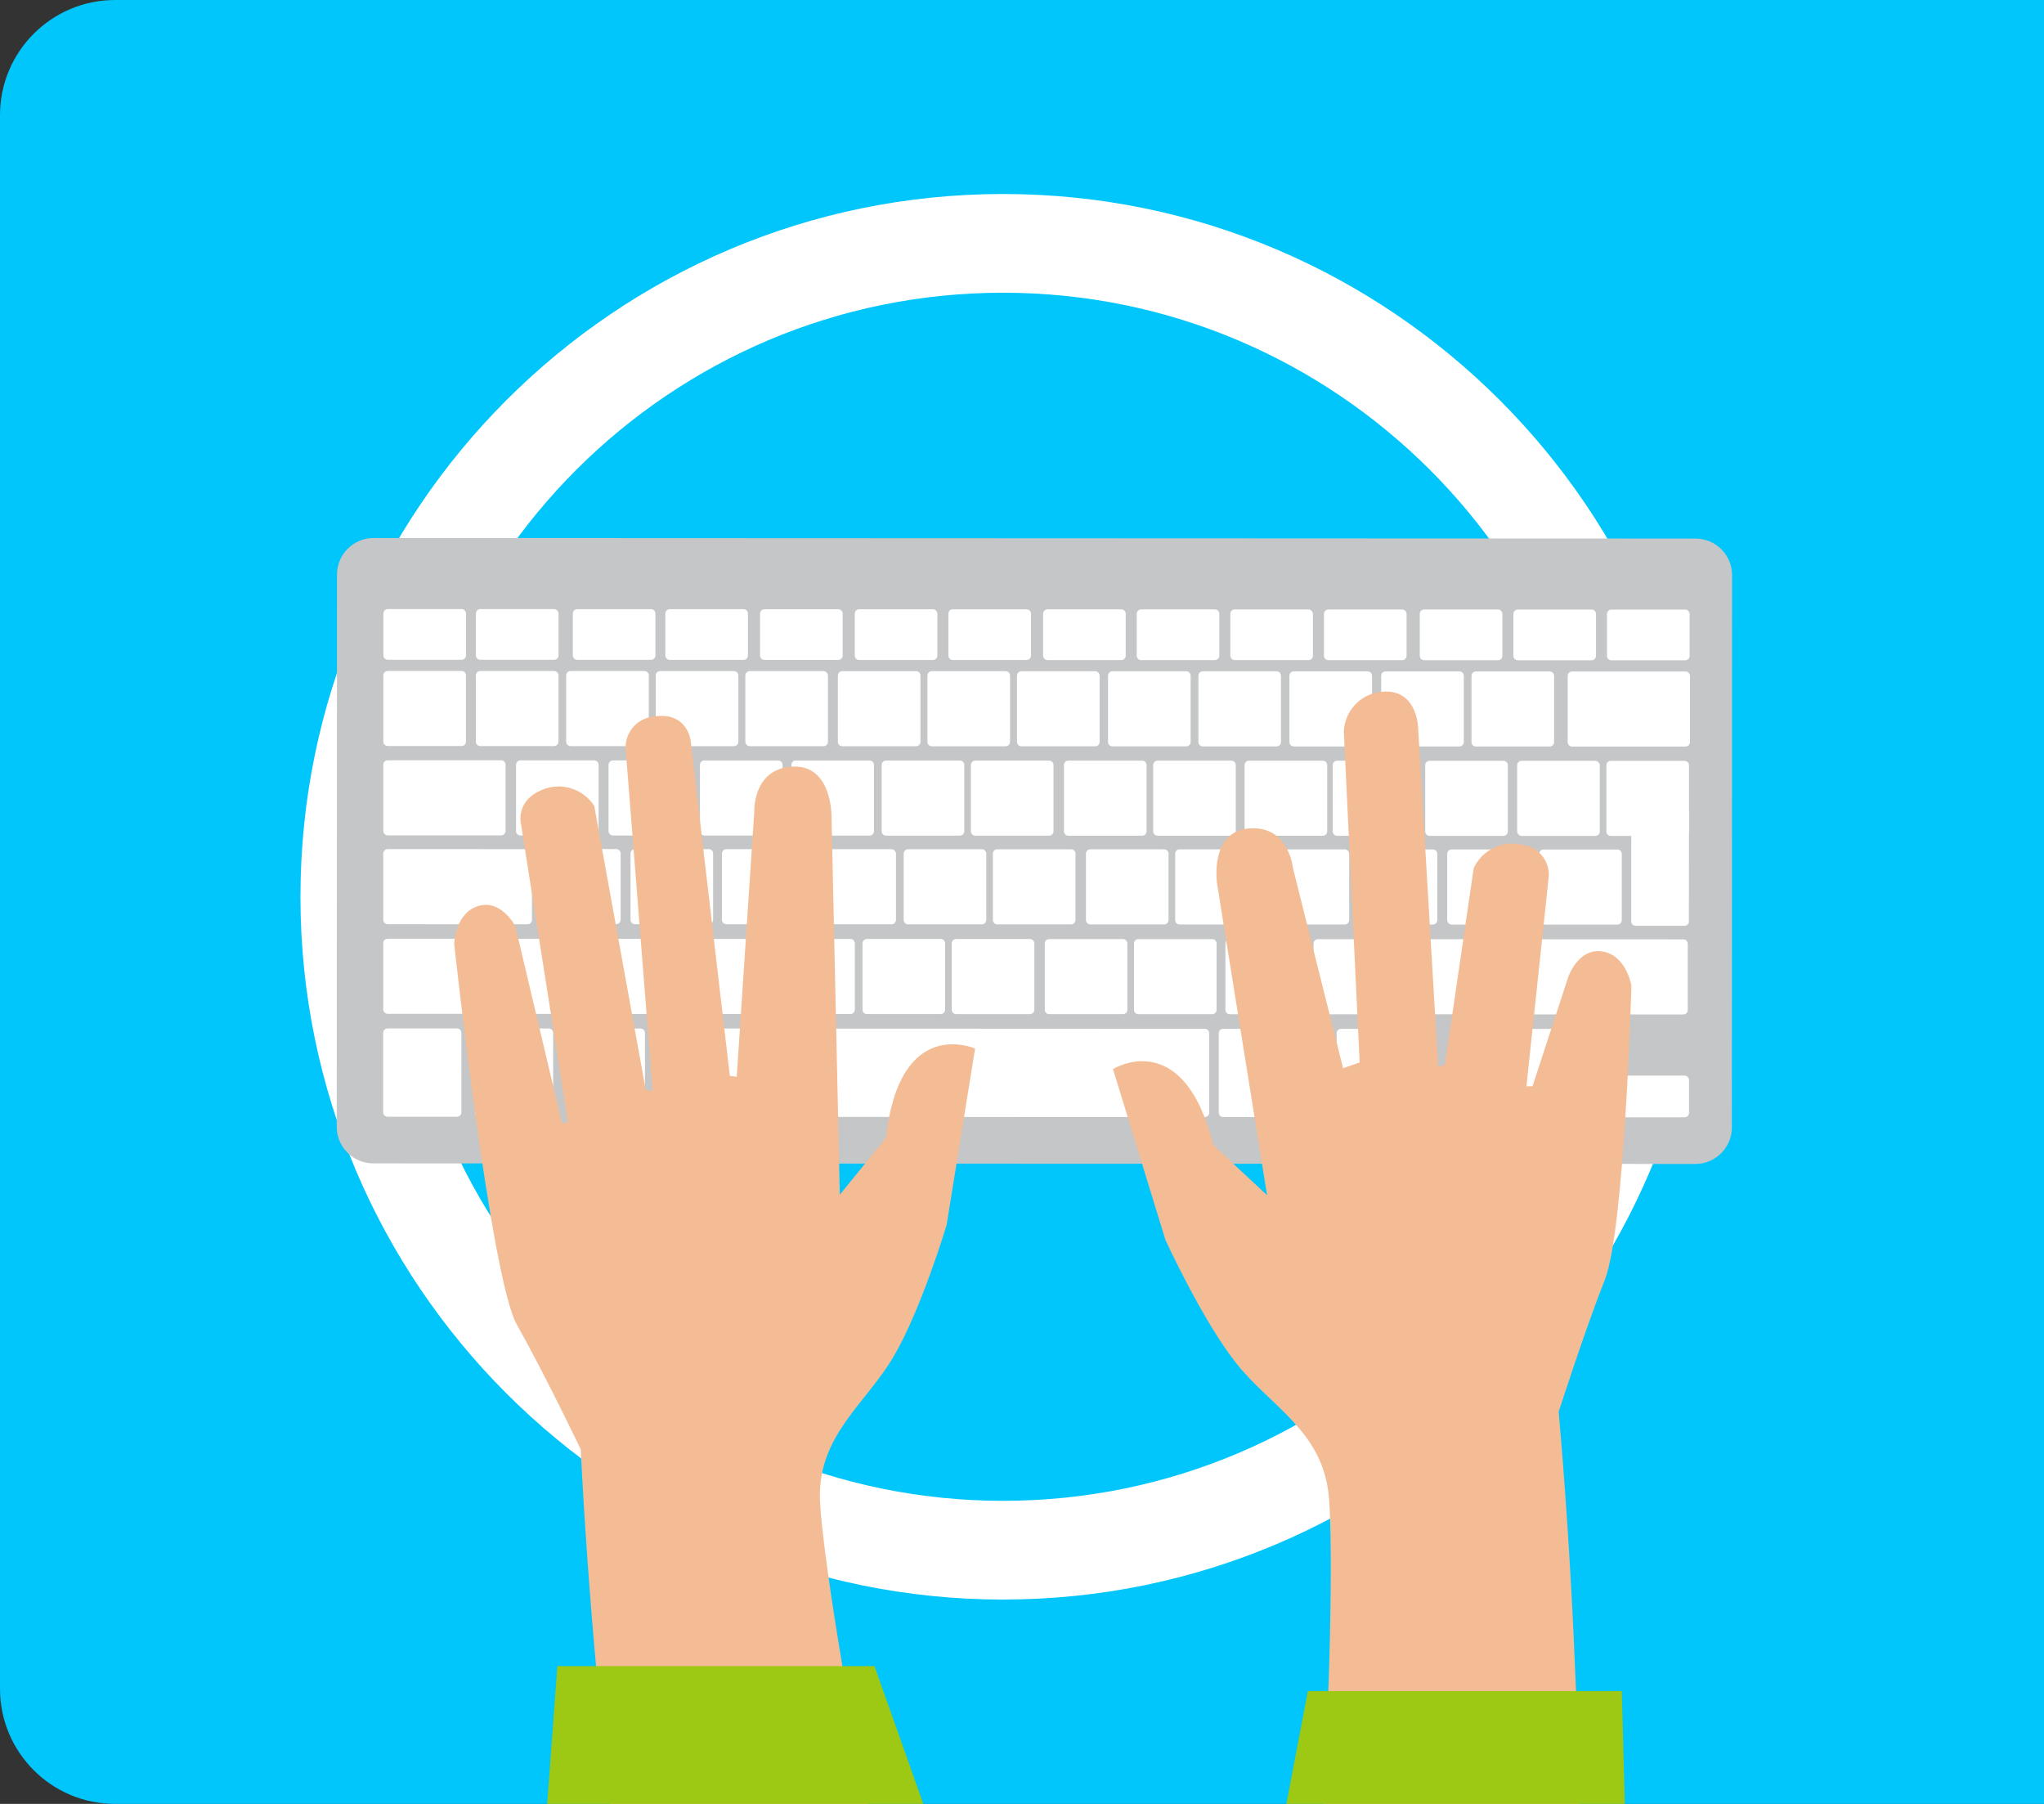 <?xml version="1.0" encoding="UTF-8"?><svg id="b" xmlns="http://www.w3.org/2000/svg" xmlns:xlink="http://www.w3.org/1999/xlink" viewBox="0 0 213.065 188"><rect x="0" y="0" width="213.065" height="188" fill="#333333" stroke="none"/><defs><style>.fu{fill:#c5c6c7;}.fu,.fv,.fw,.fx,.fy,.fz{stroke-width:0px;}.fv{fill:#9dc814;}.fw{fill:#f3bc95;}.fx{fill:none;}.ga{clip-path:url(#f);}.fy{fill:#fff;}.fz{fill:#00c6fc;}</style><clipPath id="f"><rect class="fx" x="16.828" y="36.75" width="182" height="151.25"/></clipPath></defs><g id="c"><path class="fz" d="M12,0C5.373,0,0,5.373,0,12v164c0,6.627,5.373,12,12,12h201.065V0H12Z"/><g id="d"><path class="fy" d="M104.56,166.702c-40.386,0-73.241-32.856-73.241-73.242S64.174,20.218,104.56,20.218s73.241,32.856,73.241,73.241-32.855,73.242-73.241,73.242ZM104.56,30.507c-34.712,0-62.952,28.24-62.952,62.952s28.24,62.953,62.952,62.953,62.952-28.24,62.952-62.953-28.24-62.952-62.952-62.952Z"/></g><g id="e"><g class="ga"><g id="g"><g id="h"><g id="i"><g id="j"><g id="k"><g id="l"><path class="fu" d="M180.53,117.493c-.002,2.106-1.71,3.812-3.816,3.812l-137.8-.061c-2.105,0-3.812-1.707-3.812-3.812v-.002l.026-57.549c.001-2.105,1.709-3.812,3.814-3.811l137.8.06c2.106,0,3.812,1.709,3.811,3.815l-.023,57.548Z"/></g></g><g id="m"><g id="n"><path class="fy" d="M40.423,63.477h7.692c.254,0,.46.206.46.46h0v4.361c0,.254-.206.46-.46.46h-7.691c-.254,0-.46-.206-.46-.46h0v-4.362c0-.253.206-.459.459-.459h0Z"/></g></g><g id="o"><g id="p"><path class="fy" d="M40.42,69.925h7.691c.254,0,.46.206.46.46h0v6.905c0,.254-.206.46-.46.46h-7.691c-.253,0-.458-.205-.459-.458v-6.908c0-.253.206-.459.459-.459h0Z"/></g></g><g id="q"><g id="r"><path class="fy" d="M48.094,115.925c0,.253-.206.459-.459.459h-7.233c-.254,0-.459-.205-.46-.459v-8.284c0-.254.206-.46.46-.46h7.232c.253,0,.459.203.46.456v8.288Z"/></g></g><g id="s"><g id="t"><path class="fy" d="M57.661,115.929c0,.254-.207.46-.461.46h-7.232c-.254,0-.459-.207-.46-.46v-8.285c0-.253.206-.459.459-.459h7.234c.253,0,.459.206.459.459h0s.001,8.285.001,8.285Z"/></g></g><g id="u"><g id="v"><path class="fy" d="M59.538,107.188h7.231c.254,0,.46.206.46.46h0v8.284c0,.253-.206.459-.459.459h-7.233c-.253,0-.459-.206-.459-.459v-8.284c0-.254.206-.46.46-.46h0Z"/></g></g><g id="w"><g id="x"><path class="fy" d="M139.787,107.224h7.232c.254,0,.46.206.46.46v8.283c0,.253-.206.459-.459.459h-7.233c-.254,0-.459-.205-.46-.459v-8.283c0-.254.206-.46.46-.46h0Z"/></g></g><g id="y"><g id="z"><path class="fy" d="M149.317,112.087h7.23c.254,0,.46.206.46.46h0v3.427c0,.253-.205.458-.458.458h-7.233c-.254,0-.46-.206-.46-.46,0,0,0,0,0-.001v-3.423c0-.255.206-.461.461-.461Z"/></g></g><g id="aa"><g id="ab"><rect class="fy" x="167.914" y="112.095" width="8.151" height="4.345" rx=".459" ry=".459"/></g></g><g id="ac"><g id="ad"><path class="fy" d="M158.844,107.232h7.233c.253,0,.459.206.459.459,0,0,0,0,0,0v8.286c0,.253-.205.458-.458.458h-7.235c-.253,0-.458-.205-.458-.458,0,0,0,0,0-.001v-8.285c0-.253.206-.459.459-.459h0Z"/></g></g><g id="ae"><g id="af"><path class="fy" d="M79.168,115.938c0,.253-.206.459-.459.459h-9.529c-.253,0-.458-.204-.459-.457v-8.287c0-.253.206-.459.459-.459h9.53c.254,0,.459.207.459.461v8.283Z"/></g></g><g id="ag"><g id="ah"><path class="fy" d="M127.502,107.218h9.53c.253,0,.458.205.458.458h0v8.285c0,.254-.206.46-.46.46h-9.528c-.253,0-.459-.206-.459-.459v-8.285c0-.253.206-.459.459-.459h0Z"/></g></g><g id="ai"><g id="aj"><path class="fy" d="M126.047,115.959c0,.254-.206.46-.46.46l-44.467-.02c-.254,0-.459-.206-.46-.46v-8.283c-.002-.252.201-.458.453-.459h.007l44.467.019c.252,0,.458.203.459.455v8.288Z"/></g></g><g id="ak"><g id="al"><path class="fy" d="M50.065,69.929h7.69c.253,0,.459.205.46.458,0,0,0,0,0,.001v6.908c0,.253-.206.459-.459.459h-7.691c-.254,0-.46-.206-.46-.46h0v-6.906c0-.254.206-.46.46-.46h0Z"/></g></g><g id="am"><g id="an"><path class="fy" d="M62.399,86.613c0,.253-.204.458-.457.459h-7.694c-.253,0-.458-.207-.459-.46v-6.906c0-.253.205-.459.458-.46h7.692c.253,0,.458.204.459.457v6.91Z"/></g></g><g id="ao"><g id="ap"><path class="fy" d="M63.894,79.249h7.692c.253,0,.459.206.459.459v6.907c0,.253-.206.459-.459.459h-7.692c-.254,0-.459-.205-.46-.459v-6.906c0-.254.206-.46.46-.46h0Z"/></g></g><g id="aq"><g id="ar"><path class="fy" d="M73.423,79.253h7.691c.254,0,.46.206.46.46h0v6.906c0,.254-.206.46-.46.46h-7.692c-.253,0-.459-.206-.459-.459,0,0,0,0,0-.001v-6.906c0-.254.206-.46.46-.46h0Z"/></g></g><g id="as"><g id="at"><path class="fy" d="M82.954,79.258h7.69c.253,0,.459.206.459.459v6.907c0,.253-.206.459-.459.459h-7.692c-.253,0-.459-.206-.459-.459h0v-6.905c0-.255.206-.461.461-.461Z"/></g></g><g id="au"><g id="av"><path class="fy" d="M92.367,79.262h7.691c.253,0,.459.206.459.459v6.907c0,.254-.206.46-.46.46h-7.691c-.253,0-.459-.206-.459-.459h0v-6.907c0-.254.206-.46.46-.46h0Z"/></g></g><g id="aw"><g id="ax"><path class="fy" d="M101.663,79.266h7.694c.253,0,.459.206.459.459v6.908c0,.253-.206.459-.459.459h-7.692c-.253,0-.459-.206-.459-.459,0,0,0,0,0-.001v-6.909c0-.252.205-.457.457-.457h0Z"/></g></g><g id="ay"><g id="az"><path class="fy" d="M111.366,79.27h7.69c.254,0,.46.206.46.46h0v6.907c0,.253-.206.459-.459.459h-7.691c-.254,0-.46-.206-.46-.46h0v-6.906c0-.254.206-.46.46-.46h0Z"/></g></g><g id="ba"><g id="bb"><path class="fy" d="M120.667,79.273h7.691c.253,0,.459.206.459.459v6.908c0,.253-.206.459-.459.459h-7.692c-.254,0-.459-.205-.46-.459v-6.906c0-.255.206-.461.461-.461Z"/></g></g><g id="bc"><g id="bd"><path class="fy" d="M130.192,79.278h7.693c.253,0,.459.205.46.458,0,0,0,0,0,.001v6.907c0,.253-.206.459-.459.459h-7.693c-.253,0-.458-.205-.458-.458h0v-6.91c0-.252.205-.457.457-.457h0Z"/></g></g><g id="be"><g id="bf"><path class="fy" d="M139.38,79.282h7.692c.253,0,.459.206.459.459v6.906c0,.254-.206.46-.46.46h-7.691c-.254,0-.459-.205-.46-.459v-6.906c0-.254.206-.46.46-.46h0Z"/></g></g><g id="bg"><g id="bh"><path class="fy" d="M149.023,79.287h7.691c.253,0,.459.206.459.459v6.907c0,.254-.206.46-.46.46h-7.692c-.253,0-.458-.205-.458-.458,0,0,0,0,0-.001v-6.907c0-.254.206-.46.46-.46h0Z"/></g></g><g id="bi"><g id="bj"><rect class="fy" x="158.148" y="79.291" width="8.612" height="7.826" rx=".46" ry=".46"/></g></g><g id="bk"><g id="bl"><path class="fy" d="M56.543,88.488h7.692c.253,0,.459.206.459.459v6.909c0,.253-.205.458-.458.458h-7.695c-.253,0-.459-.206-.459-.459h0v-6.906c0-.255.206-.461.461-.461Z"/></g></g><g id="bm"><g id="bn"><path class="fy" d="M66.186,88.491h7.692c.253,0,.459.206.459.459v6.908c0,.253-.206.459-.459.459h-7.692c-.254,0-.46-.206-.46-.46h0v-6.906c0-.254.206-.46.46-.46h0Z"/></g></g><g id="bo"><g id="bp"><path class="fy" d="M75.715,88.496h7.693c.253,0,.459.206.459.459v6.908c0,.253-.205.458-.458.458h-7.694c-.253,0-.459-.206-.459-.459h0v-6.907c0-.253.206-.459.459-.459h0Z"/></g></g><g id="bq"><g id="br"><rect class="fy" x="84.784" y="88.5" width="8.611" height="7.825" rx=".459" ry=".459"/></g></g><g id="bs"><g id="bt"><path class="fy" d="M94.657,88.505h7.692c.253,0,.459.206.459.459v6.906c0,.254-.206.46-.46.46h-7.691c-.253,0-.459-.206-.459-.459v-6.907c0-.253.206-.459.459-.459h0Z"/></g></g><g id="bu"><g id="bv"><path class="fy" d="M103.958,88.508h7.69c.254,0,.46.206.46.46h0v6.906c0,.254-.206.46-.46.46h-7.692c-.253,0-.458-.205-.458-.458h0v-6.908c0-.254.206-.46.46-.46h0Z"/></g></g><g id="bw"><g id="bx"><path class="fy" d="M113.658,88.513h7.691c.254,0,.46.206.46.46h0v6.905c0,.254-.206.46-.46.46h-7.691c-.253,0-.459-.206-.459-.459v-6.907c0-.253.206-.459.459-.459h0Z"/></g></g><g id="by"><g id="bz"><path class="fy" d="M122.956,88.517h7.693c.253,0,.459.206.459.459v6.909c0,.253-.205.458-.458.458h-7.693c-.253,0-.459-.206-.459-.459,0,0,0,0,0-.001v-6.908c0-.253.205-.458.458-.458h0Z"/></g></g><g id="ca"><g id="cb"><path class="fy" d="M132.486,88.521h7.691c.254,0,.46.206.46.46h0v6.907c0,.253-.206.459-.459.459h-7.692c-.254,0-.46-.206-.46-.46h0v-6.906c0-.254.206-.46.46-.46h0Z"/></g></g><g id="cc"><g id="cd"><path class="fy" d="M141.671,88.525h7.693c.253,0,.459.206.459.459v6.908c0,.253-.206.459-.459.459h-7.694c-.253,0-.458-.205-.458-.458,0,0,0,0,0-.001v-6.908c0-.253.206-.459.459-.459h0Z"/></g></g><g id="ce"><g id="cf"><rect class="fy" x="150.855" y="88.529" width="8.61" height="7.826" rx=".459" ry=".459"/></g></g><g id="cg"><g id="ch"><path class="fy" d="M160.902,88.533h7.69c.254,0,.46.206.46.46h0v6.907c0,.253-.206.459-.459.459h-7.691c-.254,0-.46-.206-.46-.46h0v-6.906c0-.254.206-.46.46-.46h0Z"/></g></g><g id="ci"><g id="cj"><path class="fy" d="M52.25,97.842h7.693c.253,0,.459.206.459.459v6.907c0,.253-.206.459-.459.459h-7.692c-.253,0-.459-.206-.459-.459h0v-6.908c0-.253.205-.458.458-.458h0Z"/></g></g><g id="ck"><g id="cl"><path class="fy" d="M61.895,97.847h7.693c.253,0,.458.205.458.458v6.908c0,.253-.206.459-.459.459h-7.691c-.254,0-.46-.206-.46-.46,0,0,0,0,0,0v-6.906c0-.253.206-.459.459-.459h0Z"/></g></g><g id="cm"><g id="cn"><path class="fy" d="M71.422,97.851h7.694c.254,0,.46.206.46.46h0v6.9c0,.255-.206.461-.461.461h-7.691c-.252,0-.457-.203-.46-.455v-6.908c0-.253.205-.458.458-.458h0Z"/></g></g><g id="co"><g id="cp"><path class="fy" d="M80.953,97.855h7.693c.253,0,.458.205.458.458v6.907c0,.254-.206.46-.46.46h-7.691c-.253,0-.459-.206-.459-.459v-6.907c0-.253.206-.459.459-.459h0Z"/></g></g><g id="cq"><g id="cr"><path class="fy" d="M90.368,97.859h7.691c.253,0,.459.206.459.459v6.907c0,.254-.206.46-.46.46h-7.691c-.254,0-.46-.206-.46-.46h0v-6.905c0-.255.206-.461.461-.461Z"/></g></g><g id="cs"><g id="ct"><path class="fy" d="M99.666,97.863h7.692c.254,0,.46.206.46.46h0v6.906c0,.254-.206.46-.46.46h-7.692c-.253,0-.459-.206-.459-.459h0v-6.908c0-.253.206-.459.459-.459h0Z"/></g></g><g id="cu"><g id="cv"><path class="fy" d="M109.366,97.867h7.693c.253,0,.459.206.459.459v6.909c0,.253-.206.459-.459.459h-7.692c-.253,0-.459-.206-.459-.459,0,0,0,0,0-.001v-6.909c0-.253.205-.458.458-.458h0Z"/></g></g><g id="cw"><g id="cx"><path class="fy" d="M118.668,97.872h7.69c.253,0,.459.205.46.458,0,0,0,0,0,.001v6.908c0,.253-.206.459-.459.459h-7.692c-.253,0-.459-.206-.459-.459h0v-6.907c0-.254.206-.46.46-.46h0Z"/></g></g><g id="cy"><g id="cz"><path class="fy" d="M136.347,105.244c-.002.253-.207.458-.461.459h-7.693c-.253,0-.458-.206-.458-.459v-6.908c.001-.254.207-.458.461-.458h7.692c.253,0,.458.207.459.46v6.906Z"/></g></g><g id="da"><g id="db"><path class="fy" d="M145.53,105.248c-.001.253-.207.458-.46.459h-7.691c-.253,0-.458-.204-.459-.457v-6.911c.001-.253.207-.458.46-.458h7.692c.253,0,.459.206.46.459l-.002,6.908Z"/></g></g><g id="dc"><g id="dd"><rect class="fy" x="146.565" y="97.884" width="8.611" height="7.825" rx=".459" ry=".459"/></g></g><g id="de"><g id="df"><path class="fy" d="M175.93,105.266c0,.254-.206.46-.46.46l-18.751-.009c-.253,0-.458-.205-.458-.458h0v-6.908c-.001-.253.203-.459.456-.46h.003l18.751.009c.253,0,.458.204.459.457v6.909Z"/></g></g><g id="dg"><g id="dh"><path class="fy" d="M176.05,96.025c0,.253-.205.458-.458.458h-5.096c-.254,0-.459-.206-.46-.46l.006-11.436c0-.253.206-.459.459-.459h5.096c.253,0,.459.207.458.46l-.005,11.437Z"/></g></g><g id="di"><g id="dj"><path class="fy" d="M167.907,79.294h7.694c.253,0,.459.206.459.459v6.908c0,.253-.205.458-.458.458h-7.694c-.253,0-.459-.206-.459-.459h0v-6.908c0-.253.205-.458.458-.458h0Z"/></g></g><g id="dk"><g id="dl"><path class="fy" d="M59.476,69.933h7.693c.253,0,.459.206.459.459v6.907c0,.254-.206.46-.46.46h-7.692c-.253,0-.459-.206-.459-.459,0,0,0,0,0-.001v-6.907c0-.253.206-.459.459-.459h0Z"/></g></g><g id="dm"><g id="dn"><path class="fy" d="M68.815,69.937h7.691c.254,0,.46.206.46.46h0v6.907c0,.253-.206.459-.459.459h-7.692c-.253,0-.459-.206-.459-.459h0v-6.908c0-.253.206-.459.459-.459h0Z"/></g></g><g id="do"><g id="dp"><rect class="fy" x="77.694" y="69.942" width="8.611" height="7.826" rx=".459" ry=".459"/></g></g><g id="dq"><g id="dr"><path class="fy" d="M87.797,69.946h7.693c.253,0,.458.205.458.458v6.908c0,.253-.206.459-.459.459h-7.692c-.253,0-.459-.206-.459-.459h0v-6.907c0-.253.206-.459.459-.459h0Z"/></g></g><g id="ds"><g id="dt"><path class="fy" d="M97.135,69.95h7.691c.254,0,.46.206.46.46h0v6.907c0,.253-.206.459-.459.459h-7.693c-.253,0-.459-.206-.459-.459h0v-6.907c0-.254.206-.46.46-.46h0Z"/></g></g><g id="du"><g id="dv"><path class="fy" d="M106.472,69.954h7.692c.253,0,.459.206.459.459v6.909c0,.253-.205.458-.458.458h-7.693c-.254,0-.46-.206-.46-.46h0v-6.906c0-.254.206-.46.46-.46h0Z"/></g></g><g id="dw"><g id="dx"><path class="fy" d="M124.111,77.327c.001.252-.202.457-.454.458h-7.697c-.251.001-.456-.201-.458-.452v-6.914c.001-.253.206-.458.459-.459h7.693c.252,0,.457.204.458.456v6.911Z"/></g></g><g id="dy"><g id="dz"><path class="fy" d="M125.376,69.962h7.692c.254,0,.46.206.46.46h0v6.907c0,.253-.206.459-.459.459h-7.692c-.254,0-.46-.206-.46-.46h0v-6.907c0-.253.206-.459.459-.459h0Z"/></g></g><g id="ea"><g id="eb"><path class="fy" d="M134.867,69.966h7.692c.253,0,.459.206.459.459v6.907c0,.254-.206.46-.46.46h-7.691c-.253,0-.459-.206-.459-.459h0v-6.908c0-.253.206-.459.459-.459h0Z"/></g></g><g id="ec"><g id="ed"><path class="fy" d="M144.434,69.97h7.693c.253,0,.459.206.459.459v6.906c0,.255-.206.461-.461.461h-7.69c-.254,0-.46-.206-.46-.46v-6.907c0-.253.206-.459.459-.459h0Z"/></g></g><g id="ee"><g id="ef"><path class="fy" d="M153.848,69.975h7.691c.254,0,.46.206.46.46h0v6.908c0,.253-.205.458-.458.458h-7.694c-.253,0-.458-.205-.458-.458,0,0,0,0,0-.001v-6.908c0-.253.206-.459.459-.459h0Z"/></g></g><g id="eg"><g id="eh"><path class="fy" d="M163.875,69.98h11.825c.254,0,.46.206.46.46h0v6.907c0,.253-.206.459-.459.459h-11.825c-.254,0-.46-.206-.46-.46h0v-6.907c0-.253.206-.459.459-.459h0Z"/></g></g><g id="ei"><g id="ej"><path class="fy" d="M40.415,79.235h11.825c.253,0,.459.206.459.459v6.908c0,.253-.206.459-.459.459h-11.826c-.253,0-.458-.205-.458-.458,0,0,0,0,0-.001v-6.908c0-.253.206-.459.459-.459h0Z"/></g></g><g id="ek"><g id="el"><rect class="fy" x="39.949" y="97.833" width="10.447" height="7.826" rx=".459" ry=".459"/></g></g><g id="em"><g id="en"><path class="fy" d="M55.45,95.866c0,.253-.206.458-.46.458h0l-14.58-.006c-.254,0-.459-.205-.46-.459v-6.908c-.001-.252.203-.458.455-.459h.005l14.579.006c.253,0,.459.206.459.459l.002,6.909Z"/></g></g><g id="eo"><g id="ep"><path class="fy" d="M50.067,63.481h7.693c.253,0,.459.206.459.459v4.361c0,.254-.206.46-.46.46h-7.69c-.255,0-.461-.206-.461-.461,0,0,0,0,0,0v-4.36c0-.253.206-.459.459-.459h0Z"/></g></g><g id="eq"><g id="er"><path class="fy" d="M60.17,63.485h7.693c.253,0,.459.206.459.459v4.363c0,.253-.206.459-.459.459h-7.692c-.254,0-.46-.206-.46-.46h0v-4.362c0-.253.206-.459.459-.459h0Z"/></g></g><g id="es"><g id="et"><path class="fy" d="M69.813,63.49h7.692c.254,0,.46.206.46.46h0v4.362c0,.253-.206.459-.459.459h-7.693c-.253,0-.459-.206-.459-.459,0,0,0,0,0-.001v-4.362c0-.253.206-.459.459-.459h0Z"/></g></g><g id="eu"><g id="ev"><path class="fy" d="M79.686,63.494h7.693c.253,0,.459.206.459.459v4.363c0,.253-.206.459-.459.459h-7.692c-.254,0-.459-.205-.46-.459v-4.363c0-.253.206-.459.459-.459h0Z"/></g></g><g id="ew"><g id="ex"><path class="fy" d="M97.71,68.322c0,.253-.206.458-.459.459h-7.692c-.254-.001-.458-.208-.459-.461v-4.362c0-.253.206-.459.459-.459h7.693c.253,0,.458.205.458.458h0v4.365Z"/></g></g><g id="ey"><g id="ez"><path class="fy" d="M99.317,63.502h7.692c.254,0,.46.206.46.46h0v4.363c0,.253-.205.458-.458.458h-7.693c-.253,0-.459-.206-.459-.459h0v-4.364c0-.253.205-.458.458-.458h0Z"/></g></g><g id="fa"><g id="fb"><path class="fy" d="M109.192,63.507h7.691c.255,0,.461.206.461.461h0v4.361c0,.253-.206.459-.459.459h-7.694c-.253,0-.459-.206-.459-.459,0,0,0,0,0-.001v-4.361c0-.254.206-.46.46-.46h0Z"/></g></g><g id="fc"><g id="fd"><path class="fy" d="M118.951,63.511h7.692c.253,0,.459.206.459.459v4.362c0,.254-.206.46-.46.46h-7.692c-.253,0-.459-.206-.459-.459h0v-4.362c0-.254.206-.46.46-.46h0Z"/></g></g><g id="fe"><g id="ff"><rect class="fy" x="128.249" y="63.515" width="8.611" height="5.281" rx=".459" ry=".459"/></g></g><g id="fg"><g id="fh"><path class="fy" d="M138.468,63.52h7.691c.253,0,.459.206.459.459v4.363c0,.253-.206.459-.459.459h-7.692c-.253,0-.458-.205-.459-.458v-4.363c0-.254.206-.46.46-.46h0Z"/></g></g><g id="fi"><g id="fj"><path class="fy" d="M148.456,63.523h7.692c.254,0,.46.206.46.46h0v4.362c0,.255-.206.461-.461.461h-7.691c-.254,0-.46-.206-.46-.46,0,0,0,0,0-.001v-4.362c0-.254.206-.46.46-.46h0Z"/></g></g><g id="fk"><g id="fl"><path class="fy" d="M158.215,63.528h7.691c.253,0,.458.204.459.457,0,0,0,0,0,.001v4.366c0,.253-.205.458-.458.458h-7.693c-.253,0-.459-.206-.459-.459,0,0,0,0,0-.001v-4.362c0-.254.206-.46.46-.46h0Z"/></g></g><g id="fm"><g id="fn"><path class="fy" d="M167.972,63.532h7.692c.253,0,.459.206.459.459v4.363c0,.254-.206.46-.46.46h-7.691c-.253,0-.459-.206-.459-.459h0v-4.364c0-.253.206-.459.459-.459h0Z"/></g></g><g id="fo"><g id="fp"><path class="fy" d="M158.386,112.007v-.353h8.153v.354h-8.153Z"/></g></g></g></g><g id="fq"><path class="fw" d="M53.889,138.076c-2.762-4.875-6.545-39.706-6.545-39.706,0,0,.079-3.2,2.5-3.943s3.872,2.1,3.872,2.1l4.861,20.524.631-.075-4.893-31.057s-.658-2.432,2.191-3.607c1.978-.834,4.269-.13,5.437,1.67l5.369,29.6.719.1-2.794-35.379c-.226-1.769,1.025-3.385,2.794-3.61.006,0,.013-.001.019-.002,3.6-.626,3.942,2.5,3.942,2.5l4.086,34.932.718.1,1.83-27.644s-.189-4.469,3.982-4.685,4.072,5.267,4.072,5.267l.862,39.344,4.821-5.935c1.4-12.834,9.279-9.29,9.279-9.29l-2.966,18.385s-2.611,8.723-5.5,13.667-7.853,8.2-7.71,14.809c.147,6.818,7.7,56.4,25.279,109.783l-32.446,11.963s-14.641-64.678-17.767-126.847c.003-.005-3.882-8.089-6.643-12.963Z"/></g><g id="fr"><path class="fw" d="M167.283,133.384c2.066-5.208,2.774-30.663,2.774-30.663,0,0-.519-3.161-3.019-3.562s-3.547,2.611-3.547,2.611l-3.742,11.432-.635.013,2.326-21.869c.103-1.62-1.059-3.046-2.666-3.272-2.073-.555-4.246.456-5.157,2.4l-3,20.493-.7.2-2.1-35.428s-.13-4.144-3.984-3.625c-2.078.284-3.658,2.011-3.756,4.106l1.652,34.507-1.728.6-5.232-20.892s-.428-4.453-4.589-4.094-3.309,5.777-3.309,5.777l5.205,32.442-5.592-5.216c-3.151-12.519-10.467-7.926-10.467-7.926l5.465,17.8s3.786,8.281,7.324,12.782,8.906,7.041,9.673,13.608c.792,6.773.133,56.924-9.944,112.216l33.782,7.388s5.61-66.076.158-128.085c.007.006,2.743-8.536,4.808-13.743Z"/></g><g id="fs"><path class="fv" d="M55.154,213.505l2.944-39.863h33.058l14.131,39.863h-50.133Z"/></g><g id="ft"><path class="fv" d="M136.33,176.243h32.726l1,37.262h-40.834l7.108-37.262Z"/></g></g></g></g></g></g></svg>
